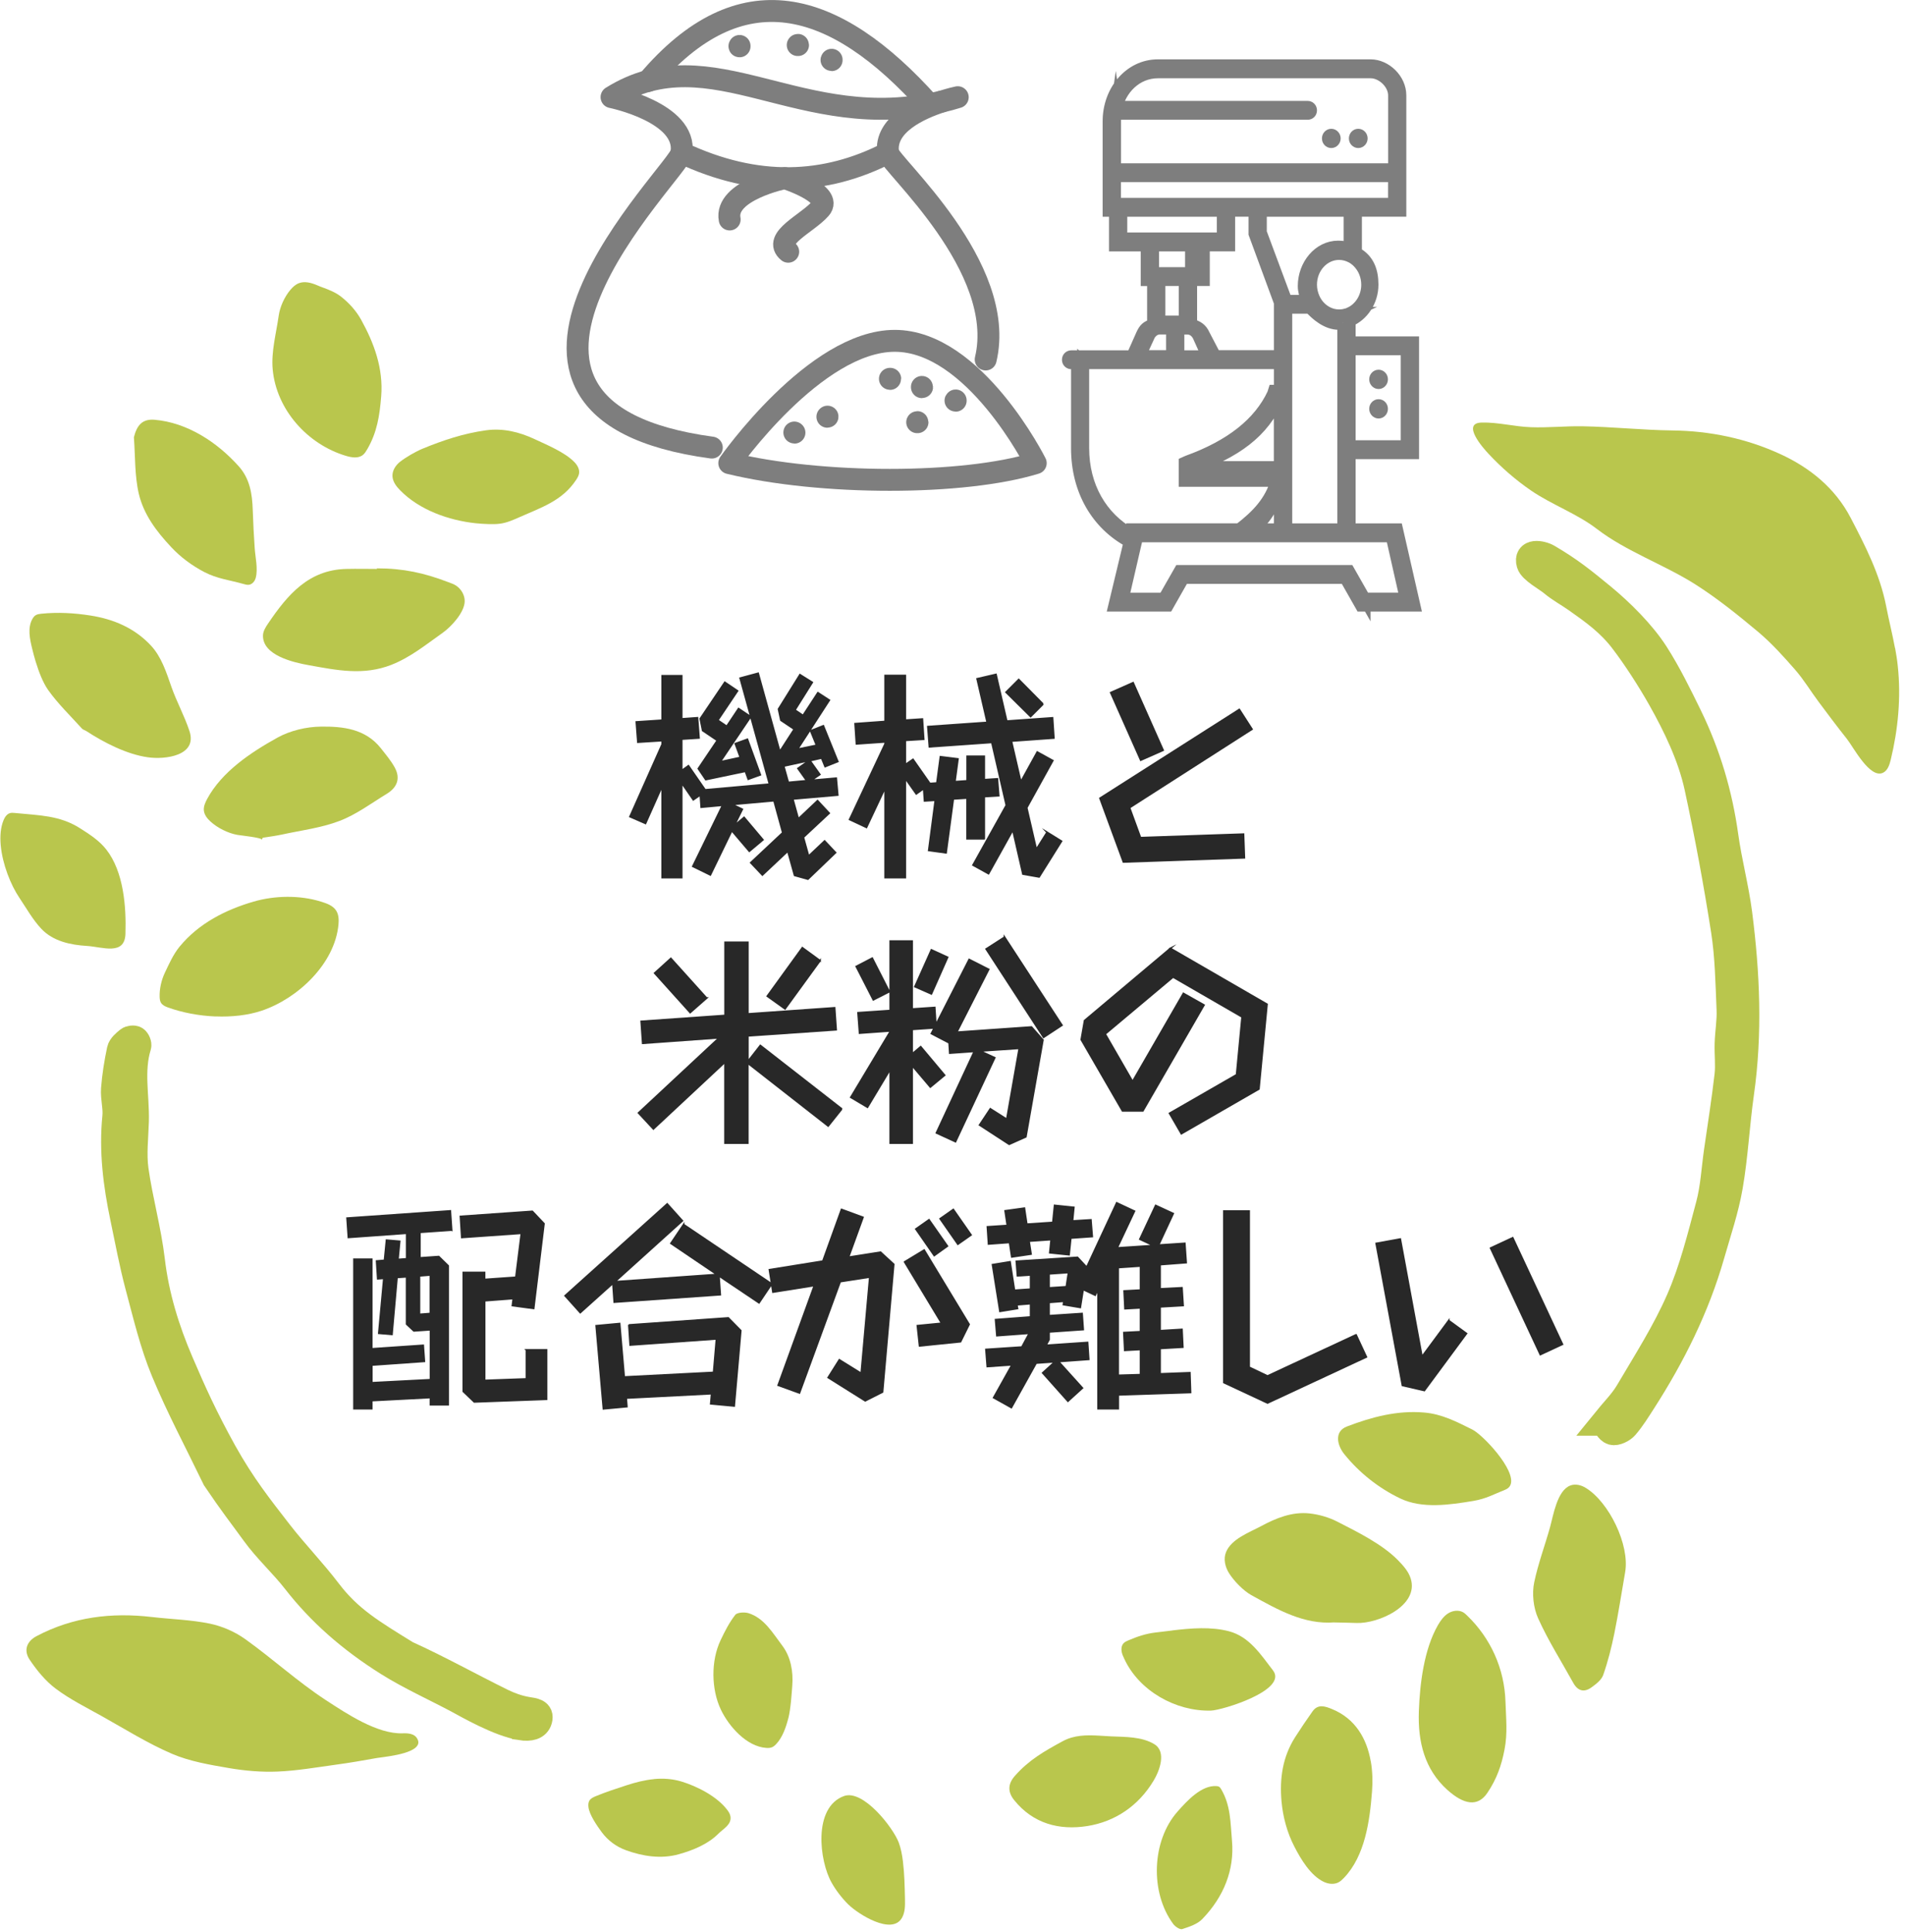<svg width="287" height="291" viewBox="0 0 287 291" fill="none" xmlns="http://www.w3.org/2000/svg">
<g clip-path="url(#clip0_2195_12230)">
<path d="M117.48 113.21L119.66 109.84L117.65 108.49L117.29 106.81L120.52 101.63L122.37 102.79L119.76 106.95L120.98 107.78L123.22 104.35L124.94 105.47L120.15 112.86L123.02 112.27L122.13 110.09L124.04 109.33L126.22 114.71L124.31 115.47L123.78 114.18L122.03 114.58L123.51 116.66L122.22 117.55L125.98 117.22L126.21 119.76L119.44 120.35L120.27 123.35L123.17 120.61L124.92 122.49L121.03 126.12L121.82 128.96L124.23 126.68L125.88 128.43L121.72 132.42L119.71 131.86L118.69 128.2L114.86 131.8L113.11 129.95L117.93 125.43L116.61 120.61L110.31 121.17L111.83 121.9L110.61 124.38L112.1 123.13L114.94 126.5L112.89 128.22L110.25 125.12L107.02 131.79L104.38 130.5L108.87 121.29L105.64 121.59L105.51 119.74L104.45 120.47L102.7 117.93V132.19H99.76V118.39L97.25 124.03L94.91 123.01L99.76 112.12V111.56L96.1 111.79L95.87 108.75L99.76 108.49V101.79H102.7V108.29L105.08 108.12L105.31 111.16L102.7 111.33V116.08L103.72 115.35L106.23 118.98L115.93 118.12L111.51 102.15L114.22 101.42L117.49 113.24L117.48 113.21ZM108.07 111.53L105.86 110.04L105.5 108.26L109.2 102.78L111.11 104.07L108.14 108.49L109.49 109.41L111.27 106.74L113.09 107.96L108.5 114.76L111.54 114.1L110.78 112.02L112.6 111.36L114.55 116.71L112.73 117.37L112.3 116.18L106.33 117.43L105.21 115.78L108.08 111.52L108.07 111.53ZM118.77 117.86L121.54 117.6L120.22 115.75L121.9 114.56L118.07 115.39L118.76 117.87L118.77 117.86Z" fill="#282828" stroke="#282828" stroke-width="0.25" stroke-miterlimit="10"/>
<path d="M148.27 126.35H145.7V120.21L143.62 120.34L142.53 128.46L139.92 128.1L140.91 120.54L139.29 120.64L139.16 118.79L138.04 119.58L136.39 117.24V132.19H133.35V118.66L130.54 124.63L128 123.44L133.35 112.05V111.75L129.03 112.05L128.83 109.01L133.35 108.68V101.75H136.39V108.48L138.96 108.31L139.16 111.35L136.39 111.52V115.18L137.55 114.39L140.09 118.02L141.15 117.95L141.68 113.99L144.32 114.32L143.86 117.75L145.71 117.62V113.92H148.28V117.45L150.26 117.32L150.46 119.86L148.28 119.99V126.33L148.27 126.35ZM157.74 125.36L159.92 126.71L156.55 132.09L154.11 131.66L152.59 125.03L148.93 131.6L146.59 130.31L151.61 121.3L149.43 111.83L140.02 112.49L139.79 109.45L148.73 108.82L147.21 102.25L150.05 101.59L151.67 108.62L158.57 108.13L158.77 111.17L152.37 111.63L153.79 117.77L156.27 113.28L158.61 114.57L154.68 121.67L156.13 127.94L157.75 125.37L157.74 125.36ZM157.15 106.05L155.27 107.93L151.57 104.27L153.48 102.36L157.14 106.06L157.15 106.05Z" fill="#282828" stroke="#282828" stroke-width="0.25" stroke-miterlimit="10"/>
<path d="M171.83 126.18L187.34 125.65L187.47 129.21L169.25 129.84L165.72 120.24L186.71 106.87L188.62 109.84L170.17 121.66L171.82 126.18H171.83ZM167.34 104.33L170.71 102.84L175.23 113.01L171.86 114.5L167.34 104.33Z" fill="#282828" stroke="#282828" stroke-width="0.25" stroke-miterlimit="10"/>
<path d="M126.82 167.04L124.77 169.61L112.66 160.14V172.19H109.23V159.98L98.44 170.05L96.2 167.64L108.35 156.32L96.83 157.15L96.6 153.85L109.24 152.96V141.94H112.67V152.73L125.74 151.81L125.97 155.11L112.67 156.03V159.89L114.55 157.48L126.83 167.05L126.82 167.04ZM106.46 150.34L103.98 152.52L98.63 146.58L101.07 144.37L106.45 150.34H106.46ZM123.55 144.7L118.27 151.96L115.6 150.05L120.88 142.76L123.55 144.71V144.7Z" fill="#282828" stroke="#282828" stroke-width="0.25" stroke-miterlimit="10"/>
<path d="M144.11 155.49L155.4 154.7L157.12 156.65L154.55 171.24L152.04 172.36L147.58 169.46L149.2 167.02L151.68 168.6L153.56 157.91L147.65 158.31L149.86 159.33L143.95 171.97L141.08 170.65L146.79 158.37L143.09 158.63L142.99 157.08L140.32 155.69L140.75 154.83L137.42 155.06V158.76L138.71 157.67L142.31 161.96L140.16 163.74L137.42 160.51V172.19H134.12V161.07L130.69 166.78L128.18 165.29L134.12 155.39V155.29L129.5 155.62L129.27 152.55L134.12 152.22V141.76H137.42V151.99L140.82 151.76L140.99 154.37L146.01 144.53L148.95 146.02L144.13 155.49H144.11ZM133.98 149.38L131.57 150.6L129 145.58L131.41 144.33L133.98 149.38ZM142.76 144.2L140.32 149.71L137.84 148.62L140.32 143.08L142.76 144.2ZM151.34 141.16L159.99 154.43L157.22 156.25L148.57 142.95L151.34 141.17V141.16Z" fill="#282828" stroke="#282828" stroke-width="0.25" stroke-miterlimit="10"/>
<path d="M176.32 142.85L190.88 151.27L189.66 164.04L177.98 170.77L176.2 167.7L186.3 161.89L187.13 153.18L176.73 147.17L166.5 155.75L170.63 162.91L178.29 149.64L181.39 151.39L172.18 167.33H169.11L162.9 156.6L163.4 153.73L176.34 142.84L176.32 142.85Z" fill="#282828" stroke="#282828" stroke-width="0.25" stroke-miterlimit="10"/>
<path d="M68.01 185.29L63.26 185.62V189.48L66.1 189.28L67.52 190.67V211.6H64.85V210.51L56 210.97V212.19H53.33V189.68H56V203.18L63.76 202.65L63.93 205.06L56.01 205.62V208.29L64.86 207.83V200.3L62.35 200.47L61.26 199.45V192.32L59.81 192.42L59.05 201L57.07 200.83L57.83 192.55L56.91 192.62L56.74 189.95L57.93 189.85L58.23 186.81L60.21 186.98L59.95 189.72L61.27 189.62V185.76L52.49 186.39L52.29 183.49L67.84 182.4L68.04 185.3L68.01 185.29ZM64.84 197.86V192.05L63.19 192.18V197.99L64.84 197.86ZM79.3 203.34H82.34V210.77L71.45 211.17L69.8 209.59V191.67H73V192.73L77.72 192.4L78.55 185.77L69.57 186.4L69.37 183.23L80.2 182.47L81.95 184.32L80.4 197.09L77.2 196.66L77.33 195.6L73.01 195.93V207.94L79.31 207.71V203.35L79.3 203.34Z" fill="#282828" stroke="#282828" stroke-width="0.25" stroke-miterlimit="10"/>
<path d="M102.99 184.46L116.26 193.4L114.35 196.24L108.31 192.18L108.51 195.02L92.54 196.14L92.34 193.3L87.42 197.72L85.14 195.18L100.52 181.35L102.8 183.89L92.63 193.07L108.01 191.98L101.08 187.29L102.99 184.45V184.46ZM94.74 199.58L109.72 198.52L111.6 200.43L110.61 211.78L107.08 211.45L107.21 209.93L94.34 210.59L94.44 211.88L90.91 212.21L89.82 199.7L93.35 199.37L94.04 207.42L107.51 206.73L107.94 201.68L94.94 202.6L94.74 199.56V199.58Z" fill="#282828" stroke="#282828" stroke-width="0.25" stroke-miterlimit="10"/>
<path d="M127.84 189.38L132.66 188.62L134.64 190.44L132.96 209.68L130.35 211L124.77 207.5L126.45 204.83L129.75 206.88L131.04 192.36L126.58 193.05L120.44 209.82L117.24 208.66L122.69 193.64L116.45 194.63L115.92 191.26L123.97 189.97L126.78 182.18L130.01 183.37L127.83 189.38H127.84ZM136.29 190.08L139.23 188.3L146 199.49L144.71 202.1L138.54 202.73L138.21 199.69L141.87 199.33L136.29 190.09V190.08ZM142.73 187.7L140.75 189.12L137.98 185.13L139.96 183.74L142.73 187.7ZM146.29 186.02L144.31 187.41L141.64 183.58L143.62 182.19L146.29 186.02Z" fill="#282828" stroke="#282828" stroke-width="0.25" stroke-miterlimit="10"/>
<path d="M179.36 209.75L168.47 210.11V212.19H165.43V194.2L165 195.09L163.18 194.23L162.75 196.94L160.21 196.51L160.28 196.01L158.04 196.18V198.19L163.02 197.86L163.19 200.27L158.04 200.63V201.79L157.58 202.65L163.85 202.22L164.02 204.76L159.47 205.09L163.07 209.08L160.89 211.06L157.09 206.8L158.94 205.12L156.1 205.32L152.37 212.02L149.7 210.53L152.47 205.58L148.74 205.84L148.54 203.27L153.95 202.91L155.07 200.83L150.19 201.19L149.99 198.78L155.27 198.38V196.37L153.19 196.54L153.29 197.1L150.65 197.53L149.53 190.5L152.17 190.07L152.83 194.36L155.27 194.19V192.04L153.29 192.17L153.12 189.99L162.33 189.4L163.72 190.89L168.24 181.19L170.91 182.44L168.3 187.98L173.78 187.62L171.73 186.66L174.11 181.58L176.75 182.8L174.54 187.55L178.5 187.29L178.7 190.19L174.77 190.49V194.15L178.07 193.98L178.24 196.65L174.77 196.85V200.45L178.07 200.25L178.2 202.92L174.77 203.12V206.95L179.26 206.78L179.36 209.72V209.75ZM148.93 187.37L148.76 184.8L151.76 184.6L151.43 182.39L154.33 181.99L154.69 184.4L158.62 184.14L158.88 181.57L161.78 181.87L161.58 183.92L164.35 183.75L164.55 186.26L161.32 186.49L161.06 189L158.16 188.7L158.36 186.72L155.03 186.95L155.33 188.9L152.43 189.33L152.1 187.15L148.93 187.38V187.37ZM158.04 194L160.65 193.83L160.98 191.68L158.04 191.88V193.99V194ZM171.83 194.33V190.7L168.46 190.93V207.17L171.83 207.07V203.27L169.45 203.4L169.32 200.73L171.83 200.6V197L169.49 197.13L169.36 194.46L171.84 194.33H171.83Z" fill="#282828" stroke="#282828" stroke-width="0.25" stroke-miterlimit="10"/>
<path d="M204.3 201.07L205.85 204.4L190.96 211.33L184.39 208.26V182.42H188.19V205.95L190.96 207.27L204.29 201.07H204.3Z" fill="#282828" stroke="#282828" stroke-width="0.25" stroke-miterlimit="10"/>
<path d="M218.26 198.92L220.93 200.87L214.59 209.45L211.29 208.69L207.33 187.3L210.96 186.64L214.23 204.36L218.26 198.91V198.92ZM224.57 188L227.9 186.45L235.39 202.49L232.06 204.04L224.57 188Z" fill="#282828" stroke="#282828" stroke-width="0.25" stroke-miterlimit="10"/>
<path d="M203.33 79.74V68.26H212.89V51.57H203.33V48.31C205.24 47.53 206.77 45.4 206.77 42.88C206.77 40.87 206.19 39.11 204.28 38.08V31.74H210.97V14.37C210.97 11.92 208.73 9.84 206.5 9.84H174.44C170.23 9.84 167.02 13.66 167.02 18.26V31.75H167.98V36.97H172.76V42.19H173.72V48.94C172.76 49.17 172.41 49.59 172.04 50.39L170.58 53.67H161.4C161.12 53.67 160.89 53.88 160.89 54.19C160.89 54.5 161.12 54.71 161.4 54.71H162.26V67.52C162.26 73.88 165.28 78.96 170.19 81.6L167.88 91.22H175.92L178.29 87.05H202.68L205.05 91.22H213.09L210.47 79.74H203.34H203.33ZM205.58 90.18L203.21 86.01H177.74L175.36 90.18H169.16L171.03 82.1L171.16 81.55L171.27 80.92V80.78H209.66L211.78 90.17H205.58V90.18ZM163.2 54.7H192.82V58.87H191.94L191.8 59.32C189.72 63.75 185.45 67.14 178.93 69.5L178.48 69.7V72.43H192.33C191.41 75.56 189.43 77.65 186.72 79.73H170.48L170.39 80.47C165.95 77.97 163.19 73.31 163.19 67.5V54.69L163.2 54.7ZM167.98 18.25C167.98 17.82 168.07 17.25 168.13 16.83C168.17 17.09 168.26 17.14 168.51 17.14H197C197.29 17.14 197.51 16.93 197.51 16.62C197.51 16.31 197.28 16.1 197 16.1H168.51C168.27 16.1 168.15 16.41 168.09 16.64C168.71 13.35 171.25 10.89 174.45 10.89H206.51C208.19 10.89 210.03 12.54 210.03 14.38V25.5H167.99V18.27L167.98 18.25ZM167.98 26.53H210.02V30.7H167.98V26.53ZM203.45 47.13C203.28 47.21 203.11 47.28 202.93 47.33C202.77 47.38 202.6 47.42 202.43 47.45C202.21 47.49 201.99 47.51 201.74 47.51C200.52 47.51 199.42 46.94 198.64 46.03C198.5 45.85 198.35 45.67 198.24 45.47C198.13 45.29 198.03 45.11 197.95 44.92C197.67 44.3 197.51 43.61 197.51 42.88C197.51 40.33 199.41 38.25 201.74 38.25C202.42 38.25 203.05 38.43 203.62 38.73C203.79 38.82 203.96 38.92 204.12 39.05C204.31 39.18 204.47 39.33 204.63 39.5C205.46 40.35 205.98 41.55 205.98 42.89C205.98 44.78 204.93 46.41 203.44 47.13H203.45ZM211.93 67.22H203.33V52.61H211.93V67.22ZM202.38 51.4V79.74H193.78V46.35H197.36C198.31 47.39 199.89 48.78 201.72 48.78C201.96 48.78 202.38 48.6 202.38 48.57V51.4ZM179.45 42.18H181.36V36.96H185.18V31.74H189V35.2L192.82 45.57V53.65H183.07L181.36 50.37C181 49.57 180.4 49.15 179.45 48.92V42.17V42.18ZM192.82 67.52V70.36H179.44V70.51C186.13 68.11 190.35 65.14 192.55 59.93H192.81V67.53L192.82 67.52ZM192.82 79.74H188.51C190.49 78.7 191.86 76.05 192.82 73.49V79.74ZM203.33 37.53C203.33 37.29 202.26 37.15 201.6 37.15C198.7 37.15 196.42 39.92 196.42 43.09C196.42 43.81 196.62 44.28 196.84 45.32H193.79L189.95 35.01V31.75H203.33V37.53ZM168.93 31.75H184.22V35.92H168.93V31.75ZM173.71 36.97H179.44V41.14H179.7H173.71V36.97ZM178.49 42.18V48.44H174.67V42.18H178.49ZM177.53 49.49H178.91C179.63 49.49 180.26 49.97 180.58 50.67L181.93 53.67H177.53V49.5V49.49ZM173.06 50.66C173.38 49.96 174.02 49.48 174.73 49.48H176.58V53.65H171.71L173.06 50.65V50.66Z" fill="#7E7E7E" stroke="#7E7E7E" stroke-width="1.8" stroke-miterlimit="10"/>
<path d="M208.2 57.14C208.2 56.83 207.97 56.59 207.69 56.59C207.41 56.59 207.18 56.84 207.18 57.14C207.18 57.44 207.41 57.7 207.69 57.7C207.97 57.7 208.2 57.45 208.2 57.14Z" fill="#7E7E7E" stroke="#7E7E7E" stroke-width="1.8" stroke-miterlimit="10"/>
<path d="M208.2 61.58C208.2 61.27 207.97 61.03 207.69 61.03C207.41 61.03 207.18 61.28 207.18 61.58C207.18 61.88 207.41 62.14 207.69 62.14C207.97 62.14 208.2 61.89 208.2 61.58Z" fill="#7E7E7E" stroke="#7E7E7E" stroke-width="1.8" stroke-miterlimit="10"/>
<path d="M200.06 20.85C200.06 21.16 200.28 21.4 200.57 21.4C200.84 21.4 201.08 21.15 201.08 20.85C201.08 20.55 200.84 20.3 200.57 20.3C200.28 20.3 200.06 20.55 200.06 20.85Z" fill="#7E7E7E" stroke="#7E7E7E" stroke-width="1.8" stroke-miterlimit="10"/>
<path d="M204.12 20.85C204.12 21.16 204.35 21.4 204.63 21.4C204.91 21.4 205.14 21.15 205.14 20.85C205.14 20.55 204.92 20.3 204.63 20.3C204.34 20.3 204.12 20.55 204.12 20.85Z" fill="#7E7E7E" stroke="#7E7E7E" stroke-width="1.8" stroke-miterlimit="10"/>
<path d="M144.29 14.64C143.49 14.89 142.7 15.11 141.91 15.29C143.16 14.89 144.09 14.68 144.29 14.64Z" stroke="#7E7E7E" stroke-width="3.3" stroke-linecap="round" stroke-linejoin="round"/>
<path d="M107.24 67.42C64.79 61.69 102.28 25.8 102.67 23.01C103.53 16.94 92.13 14.63 92.13 14.63C107.22 5.22 120.72 20.43 141.88 15.3C138.58 16.36 133.21 18.76 133.8 23.01C134.05 24.74 151.82 40.2 148.5 54.15" stroke="#7E7E7E" stroke-width="3.3" stroke-linecap="round" stroke-linejoin="round"/>
<path d="M102.67 23.01C114.01 28.34 124.31 27.89 133.8 23.01" stroke="#7E7E7E" stroke-width="3.3" stroke-linecap="round" stroke-linejoin="round"/>
<path d="M109.93 33.06C109.08 28.7 118.23 26.83 118.23 26.83C118.23 26.83 125.59 29.18 123.59 31.44C121.6 33.7 116.33 35.94 118.75 37.92" stroke="#7E7E7E" stroke-width="3.3" stroke-linecap="round" stroke-linejoin="round"/>
<path d="M97.62 12.21C111.48 -4.15 125.65 -0.34 140 15.72" stroke="#7E7E7E" stroke-width="3.3" stroke-linecap="round" stroke-linejoin="round"/>
<path d="M111.42 6.92C111.41 6.92 111.4 6.95 111.4 6.95C111.4 6.97 111.4 6.98 111.42 6.98" stroke="#7E7E7E" stroke-width="3.3" stroke-linecap="round" stroke-linejoin="round"/>
<path d="M120.18 6.79C120.18 6.79 120.19 6.76 120.21 6.76C120.22 6.76 120.23 6.77 120.23 6.79" stroke="#7E7E7E" stroke-width="3.3" stroke-linecap="round" stroke-linejoin="round"/>
<path d="M125.29 9C125.27 9 125.27 9.03 125.27 9.03C125.27 9.05 125.28 9.06 125.29 9.06" stroke="#7E7E7E" stroke-width="3.3" stroke-linecap="round" stroke-linejoin="round"/>
<path d="M109.87 69.76C123.68 73.12 145.15 73.12 156.04 69.76C156.04 69.76 146.82 51.34 134.8 51.34C122.78 51.34 109.87 69.76 109.87 69.76Z" stroke="#7E7E7E" stroke-width="3.3" stroke-linecap="round" stroke-linejoin="round"/>
<path d="M134.07 57.06C134.07 57.07 134.08 57.08 134.09 57.08C134.11 57.08 134.12 57.07 134.12 57.06" stroke="#7E7E7E" stroke-width="3.3" stroke-linecap="round" stroke-linejoin="round"/>
<path d="M138.89 58.28C138.9 58.28 138.92 58.29 138.92 58.3C138.92 58.31 138.91 58.32 138.89 58.32" stroke="#7E7E7E" stroke-width="3.3" stroke-linecap="round" stroke-linejoin="round"/>
<path d="M143.98 60.32C143.96 60.32 143.95 60.34 143.95 60.34C143.95 60.35 143.97 60.36 143.98 60.36" stroke="#7E7E7E" stroke-width="3.3" stroke-linecap="round" stroke-linejoin="round"/>
<path d="M138.18 63.6C138.18 63.6 138.19 63.58 138.2 63.58C138.21 63.58 138.23 63.59 138.23 63.6" stroke="#7E7E7E" stroke-width="3.3" stroke-linecap="round" stroke-linejoin="round"/>
<path d="M119.67 65.15C119.67 65.16 119.68 65.17 119.69 65.17" stroke="#7E7E7E" stroke-width="3.3" stroke-linecap="round" stroke-linejoin="round"/>
<path d="M124.67 62.76C124.67 62.77 124.66 62.78 124.65 62.78" stroke="#7E7E7E" stroke-width="3.3" stroke-linecap="round" stroke-linejoin="round"/>
<path d="M78.46 260.12C75.23 259.64 70.25 256.75 69.14 256.16C65.62 254.27 61.84 252.59 58.46 250.47C52.73 246.87 48.21 242.85 44.54 238.14C42.59 235.63 40.17 233.46 38.32 230.89C36.36 228.18 35.05 226.56 32.46 222.72C29.65 216.91 27.04 212.05 24.75 206.55C23.04 202.43 22.01 198.02 20.85 193.69C19.95 190.31 19.32 186.87 18.6 183.45C17.54 178.42 16.9 173.36 17.42 168.2C17.56 166.83 17.12 165.41 17.22 164.03C17.37 162.06 17.69 160.09 18.1 158.15C18.22 157.59 18.84 157.08 19.34 156.67C19.58 156.47 20.16 156.4 20.39 156.56C20.65 156.73 20.88 157.29 20.79 157.57C19.63 161.32 20.53 165.12 20.43 168.89C20.36 171.33 20.05 173.82 20.38 176.21C21.02 180.77 22.3 185.25 22.84 189.81C23.47 195.2 25.05 200.3 27.16 205.21C29.13 209.81 30.79 213.48 33.69 218.73C36.52 223.79 39.05 226.97 42.05 230.84C44.42 233.9 47.14 236.69 49.48 239.77C52.62 243.89 56 245.89 61.25 249.13C66.13 251.34 70.81 253.96 75.62 256.33C76.8 256.91 78.09 257.37 79.39 257.59C80.42 257.76 81.53 257.83 81.2 259.06C80.91 260.11 79.85 260.35 78.47 260.14L78.46 260.12Z" fill="#B9C64D" stroke="#B9C64D" stroke-width="4" stroke-miterlimit="10"/>
<path d="M62.93 262.84C62.22 264.29 57.6 264.66 56.78 264.81C54.72 265.18 52.65 265.54 50.57 265.82C47.66 266.22 44.75 266.73 41.82 266.85C39.4 266.95 36.92 266.74 34.52 266.33C31.61 265.83 28.6 265.33 25.92 264.18C22.23 262.6 18.8 260.43 15.28 258.47C12.95 257.17 10.52 255.96 8.4 254.37C6.85 253.21 5.55 251.61 4.46 249.99C3.59 248.69 3.91 247.3 5.51 246.45C10.98 243.56 16.8 242.86 22.87 243.57C25.79 243.91 28.76 243.98 31.62 244.57C33.49 244.96 35.41 245.8 36.97 246.92C41.08 249.86 44.84 253.31 49.06 256.07C52.19 258.11 56.85 261.24 60.69 261.09C61.47 261.06 62.37 261.14 62.8 261.79C63.06 262.2 63.09 262.55 62.93 262.85V262.84Z" fill="#B9C64D"/>
<path d="M5.38 99.68C5.17 98.97 4.98 98.29 4.84 97.68C4.48 96.21 4.14 94.58 4.87 93.25C5 93.02 5.16 92.8 5.39 92.66C5.63 92.52 5.92 92.48 6.19 92.45C8.68 92.19 11.18 92.33 13.65 92.72C17.14 93.27 20.28 94.61 22.73 97.23C24.32 98.93 25.06 101.27 25.81 103.42C26.62 105.74 27.79 107.82 28.55 110.14C29.76 113.82 24.93 114.45 22.27 114.07C19.09 113.62 15.67 111.86 13.02 110.13C12.81 109.99 12.52 109.93 12.35 109.75C10.63 107.84 8.75 106.04 7.27 103.96C6.47 102.84 5.85 101.21 5.38 99.67V99.68Z" fill="#B9C64D"/>
<path d="M20.18 65.84C20.62 64.11 21.4 63.07 23.29 63.23C28.2 63.65 32.69 66.58 35.96 70.23C37.65 72.11 38 74.4 38.08 76.85C38.14 78.75 38.24 80.64 38.37 82.53C38.46 83.93 38.89 85.66 38.53 87.03C38.4 87.55 37.99 88.04 37.46 88.09C37.2 88.11 36.95 88.04 36.7 87.97C34.6 87.37 32.73 87.19 30.76 86.16C28.91 85.19 27.22 83.94 25.8 82.42C23.54 80.02 21.64 77.47 20.91 74.37C20.27 71.62 20.39 68.69 20.17 65.84H20.18Z" fill="#B9C64D"/>
<path d="M39.43 126.49C39.57 126.18 36.15 125.83 35.77 125.76C34.33 125.5 32.76 124.71 31.69 123.73C31.2 123.28 30.77 122.72 30.71 122.06C30.66 121.47 30.92 120.89 31.2 120.36C33.42 116.24 37.79 113.33 41.8 111.11C43.72 110.05 46.15 109.47 48.37 109.45C51.65 109.41 55.05 109.77 57.37 112.7C58.11 113.64 58.9 114.57 59.47 115.61C60.37 117.25 59.83 118.62 58.29 119.56C55.94 120.99 53.68 122.7 51.14 123.66C48.37 124.72 45.34 125.08 42.42 125.72C41.48 125.92 40.53 126.04 39.58 126.19C39.54 126.29 39.49 126.38 39.45 126.48L39.43 126.49Z" fill="#B9C64D"/>
<path d="M32.47 153.11C29.94 153.01 27.41 152.52 25.27 151.74C24.88 151.6 24.48 151.41 24.26 151.06C24.1 150.8 24.06 150.47 24.05 150.16C24.01 148.96 24.32 147.61 24.84 146.52C25.48 145.17 26.11 143.75 27.05 142.6C29.96 139.06 34.02 137.03 38.2 135.81C41.41 134.88 45.17 134.82 48.35 135.81C49.22 136.08 50.16 136.4 50.65 137.17C51.04 137.79 51.06 138.57 50.99 139.3C50.42 145.21 44.83 150.44 39.4 152.25C37.32 152.94 34.9 153.2 32.47 153.1V153.11Z" fill="#B9C64D"/>
<path d="M48.78 43.36C49.72 43.72 50.61 44.07 51.44 44.73C52.62 45.67 53.65 46.81 54.39 48.13C56.37 51.7 57.76 55.5 57.43 59.67C57.2 62.58 56.81 65.12 55.34 67.65C55.15 67.97 54.96 68.3 54.67 68.53C53.97 69.09 52.96 68.92 52.1 68.66C46.33 66.93 41.64 61.72 41.08 55.63C40.84 52.98 41.61 50.23 41.99 47.54C42.18 46.2 42.87 44.7 43.74 43.67C44.09 43.25 44.51 42.86 45.02 42.66C45.9 42.32 46.89 42.59 47.76 42.96C48.1 43.11 48.44 43.24 48.77 43.36H48.78Z" fill="#B9C64D"/>
<path d="M56.77 85.61C60.77 85.61 63.93 86.31 67.48 87.67C67.9 87.83 68.43 88 68.8 88.27C69.52 88.79 70.01 89.66 70.01 90.54C70.01 92.23 67.97 94.42 66.68 95.33C64.15 97.11 61.87 99 58.95 100.15C54.74 101.79 50.74 100.96 46.48 100.19C44.26 99.79 39.54 98.74 39.62 95.71C39.64 95.05 40.02 94.47 40.39 93.92C43.32 89.59 46.48 85.85 52.13 85.7C53.75 85.66 55.78 85.7 56.78 85.7V85.62L56.77 85.61Z" fill="#B9C64D"/>
<path d="M0.11 127.34C-0.02 125.95 0.09 124.62 0.54 123.53C0.73 123.08 1.03 122.62 1.51 122.48C1.75 122.41 1.99 122.44 2.24 122.46C5.85 122.83 8.98 122.79 12.09 124.78C13.52 125.69 14.97 126.63 16.01 127.96C18.64 131.31 19.03 136.61 18.9 140.67C18.79 143.99 15.41 142.63 13.13 142.49C10.65 142.34 8.01 141.8 6.23 139.91C4.93 138.53 3.98 136.81 2.91 135.22C1.62 133.31 0.37 130.19 0.11 127.33V127.34Z" fill="#B9C64D"/>
<path d="M71.68 78.82C67.56 78.38 63.18 76.8 60.31 73.88C59.73 73.3 59.19 72.6 59.13 71.78C59.07 70.91 59.59 70.09 60.28 69.55C61.16 68.86 62.64 68.01 63.68 67.58C66.75 66.32 69.82 65.29 73.2 64.82C75.76 64.46 78.22 65.06 80.53 66.14C82.39 67.01 85.09 68.12 86.53 69.6C86.98 70.06 87.34 70.68 87.24 71.32C87.18 71.69 86.97 72.02 86.76 72.34C84.69 75.45 81.51 76.46 78.22 77.92C77.3 78.33 76.37 78.74 75.37 78.88C74.75 78.97 74.13 78.95 73.5 78.94C72.91 78.92 72.3 78.88 71.69 78.82H71.68Z" fill="#B9C64D"/>
<path d="M98.53 267.98C99.91 267.85 101.29 267.94 102.66 268.35C105.04 269.07 107.98 270.58 109.52 272.57C109.75 272.87 109.97 273.19 110.04 273.57C110.27 274.82 108.99 275.45 108.26 276.18C106.67 277.79 104.41 278.71 102.25 279.31C99.6 280.05 96.83 279.62 94.28 278.69C92.83 278.16 91.58 277.23 90.66 275.99C89.96 275.04 88.76 273.33 88.65 272.16C88.62 271.85 88.63 271.53 88.78 271.26C88.97 270.91 89.36 270.72 89.73 270.57C91.25 269.94 92.85 269.42 94.42 268.91C95.77 268.47 97.15 268.12 98.53 267.99V267.98Z" fill="#B9C64D"/>
<path d="M285.51 97.62C285.67 98.51 285.82 99.41 285.91 100.31C286.42 105.01 285.96 109.86 284.86 114.41C284.67 115.18 284.41 116.05 283.69 116.4C281.71 117.35 279.22 112.53 278.26 111.32C276.79 109.47 275.37 107.58 273.96 105.68C272.78 104.1 271.76 102.39 270.47 100.91C268.71 98.89 266.89 96.87 264.84 95.15C261.79 92.6 258.66 90.08 255.31 87.96C250.6 85 244.98 83.05 240.6 79.69C237.58 77.37 233.85 76.06 230.69 73.91C228.34 72.3 226.18 70.42 224.24 68.34C223.45 67.5 220.11 63.73 223.22 63.65C225.7 63.59 228.13 64.26 230.6 64.35C233.19 64.45 235.78 64.17 238.37 64.21C242.9 64.29 247.42 64.78 251.94 64.84C257.63 64.9 263.14 66.07 268.19 68.39C272.58 70.4 276.45 73.45 278.83 78.03C281.05 82.29 283.22 86.52 284.16 91.3C284.56 93.39 285.1 95.5 285.49 97.61L285.51 97.62Z" fill="#B9C64D"/>
<path d="M241.67 214.26C243.06 212.54 244.41 211.23 245.33 209.67C248.03 205.09 250.92 200.58 253.03 195.73C255 191.2 256.21 186.3 257.49 181.5C258.19 178.87 258.32 176.1 258.71 173.39C259.26 169.59 259.86 165.79 260.3 161.98C260.48 160.41 260.27 158.81 260.32 157.22C260.37 155.49 260.69 153.76 260.61 152.04C260.44 148.08 260.38 144.07 259.77 140.17C258.64 132.94 257.31 125.73 255.76 118.57C254.75 113.92 252.53 109.32 250.2 105.19C248.6 102.36 246.47 99.04 244.49 96.45C242.5 93.85 240.21 92.2 237.56 90.33C236.32 89.45 235 88.76 233.85 87.79C233.07 87.13 230.75 85.89 230.47 84.91C229.93 83.01 232.18 83.36 233.2 83.95C236.56 85.93 238.37 87.4 241.39 89.88C244.2 92.19 247.43 95.41 249.38 98.45C251.29 101.43 252.86 104.64 254.42 107.83C257.22 113.55 259.01 119.58 259.89 125.9C260.43 129.82 261.47 133.66 261.98 137.58C263.14 146.6 263.54 155.65 262.25 164.71C261.59 169.36 261.37 174.07 260.57 178.69C259.97 182.19 258.8 185.6 257.82 189.03C255.56 196.92 251.93 204.19 247.51 211.07C246.68 212.36 245.87 213.68 244.87 214.84C244.44 215.34 243.45 215.82 242.91 215.66C242.31 215.48 241.92 214.56 241.68 214.26H241.67Z" fill="#B9C64D" stroke="#B9C64D" stroke-width="4" stroke-miterlimit="10"/>
<path d="M201.04 244.38C196.46 244.74 192.5 242.47 188.51 240.27C187.32 239.61 185.91 238.15 185.18 237C184.57 236.05 184.28 234.81 184.72 233.77C185.55 231.79 188.22 230.83 189.98 229.89C192.24 228.67 194.68 227.68 197.3 227.97C198.72 228.13 200.2 228.55 201.48 229.21C204.47 230.74 208.23 232.59 210.59 234.99C211.39 235.81 212.19 236.68 212.53 237.77C213.83 241.88 207.61 244.6 204.37 244.47C203.34 244.43 202.31 244.42 201.05 244.39L201.04 244.38Z" fill="#B9C64D"/>
<path d="M244.84 236.81C244.3 239.89 243.83 242.99 243.21 246.05C242.78 248.16 242.25 250.26 241.54 252.29C241.28 253.05 240.45 253.68 239.74 254.19C238.65 254.97 237.69 254.71 237.02 253.49C235.23 250.25 233.23 247.11 231.72 243.75C231.01 242.16 230.78 240.04 231.14 238.34C231.73 235.52 232.75 232.82 233.52 230.05C234.02 228.27 234.58 224.54 236.56 223.77C237.33 223.47 238.22 223.69 238.92 224.13C242.41 226.27 245.55 232.71 244.84 236.81Z" fill="#B9C64D"/>
<path d="M227.58 223.63C227.46 223.96 227.2 224.22 226.79 224.39C225.05 225.08 223.9 225.76 221.94 226.09C218.42 226.67 214.26 227.3 210.95 225.71C207.69 224.15 204.78 221.84 202.51 219.02C201.5 217.77 200.92 215.64 202.93 214.87C206.65 213.45 210.49 212.42 214.55 212.77C217.22 212.99 219.43 214.15 221.81 215.33C223.4 216.12 228.41 221.42 227.58 223.63Z" fill="#B9C64D"/>
<path d="M213.76 257.77C213.91 253.62 214.53 248.46 216.63 244.8C217.03 244.11 217.5 243.45 218.17 243.02C218.84 242.6 219.74 242.47 220.43 242.86C220.66 242.99 220.85 243.18 221.04 243.36C224.58 246.77 226.66 251.36 226.81 256.34C226.89 258.81 227.15 261.08 226.66 263.57C226.19 265.99 225.49 267.96 224.09 270.05C222.63 272.23 220.52 271.83 218.04 269.6C214.64 266.53 213.59 262.4 213.76 257.76V257.77Z" fill="#B9C64D"/>
<path d="M206.52 265.31C206.78 266.8 206.82 268.36 206.7 269.89C206.36 274.29 205.65 279.54 202.49 282.85C202.23 283.12 201.96 283.38 201.63 283.55C200.95 283.89 200.12 283.79 199.43 283.46C197.44 282.52 195.96 280.02 194.99 278.13C193.91 276.03 193.29 273.72 193.07 271.37C192.76 267.89 193.23 264.64 195.12 261.67C195.96 260.36 196.83 259.07 197.73 257.8C198.56 256.61 199.68 257.03 200.68 257.44C204.2 258.88 205.92 261.91 206.51 265.31H206.52Z" fill="#B9C64D"/>
<path d="M165.55 261.44C166.17 261.47 166.79 261.52 167.4 261.55C169.52 261.64 172.03 261.58 173.91 262.73C175.78 263.87 174.69 266.76 173.78 268.25C171.53 271.99 168.03 274.39 163.8 275.06C159.61 275.72 155.65 274.72 152.78 271.14C151.76 269.87 151.87 268.66 152.9 267.5C155.02 265.09 157.36 263.77 160.1 262.28C161.83 261.34 163.68 261.34 165.54 261.44H165.55Z" fill="#B9C64D"/>
<path d="M176.63 245.59C179.49 245.25 182.45 245.01 185.16 245.72C188.23 246.53 189.96 249.25 191.78 251.61C194.09 254.59 184.1 257.63 182.43 257.67C177.11 257.81 171.6 254.68 169.38 249.87C169.2 249.49 169.02 249.11 168.97 248.69C168.91 248.28 168.99 247.82 169.28 247.52C169.47 247.32 169.72 247.2 169.97 247.1C171.26 246.54 172.65 246.07 174.05 245.91C174.89 245.81 175.76 245.7 176.63 245.6V245.59Z" fill="#B9C64D"/>
<path d="M185.61 277.32C185.98 281.6 184.41 285.68 181.13 289.07C180.39 289.84 179.18 290.23 178.11 290.58C177.77 290.69 177.06 290.22 176.76 289.82C173.23 285.06 173.5 277.28 177.41 272.87C178.8 271.3 180.99 268.88 183.27 269.04C183.41 269.05 183.56 269.07 183.68 269.15C183.8 269.23 183.88 269.35 183.96 269.48C185.43 271.95 185.37 274.59 185.61 277.32Z" fill="#B9C64D"/>
<path d="M127.82 286.89C126.76 285.84 125.87 284.63 125.29 283.59C123.43 280.32 122.46 272.24 127.15 270.54C130.05 269.49 134.57 275.32 135.4 277.54C135.74 278.45 135.91 279.41 136.03 280.37C136.26 282.25 136.3 284.15 136.34 286.04C136.36 287.03 136.37 288.08 135.86 288.93C134.31 291.53 129.24 288.29 127.83 286.89H127.82Z" fill="#B9C64D"/>
<path d="M118.75 258.87C118.41 260.19 117.88 261.73 116.92 262.73C116.75 262.91 116.57 263.07 116.35 263.17C116.07 263.3 115.75 263.31 115.45 263.29C112.47 263.09 109.8 260.03 108.61 257.54C107.14 254.46 107.09 250.16 108.56 247.07C109.19 245.74 109.87 244.4 110.77 243.25C111.06 242.87 112.16 242.81 112.76 242.99C115.14 243.73 116.42 245.99 117.86 247.89C119.14 249.58 119.53 251.81 119.36 253.93C119.28 254.98 119.13 257.44 118.76 258.86L118.75 258.87Z" fill="#B9C64D"/>
</g>
<defs>
<clipPath id="clip0_2195_12230">
<rect width="286.06" height="290.59" fill="white" transform="translate(0.06)"/>
</clipPath>
</defs>
</svg>
